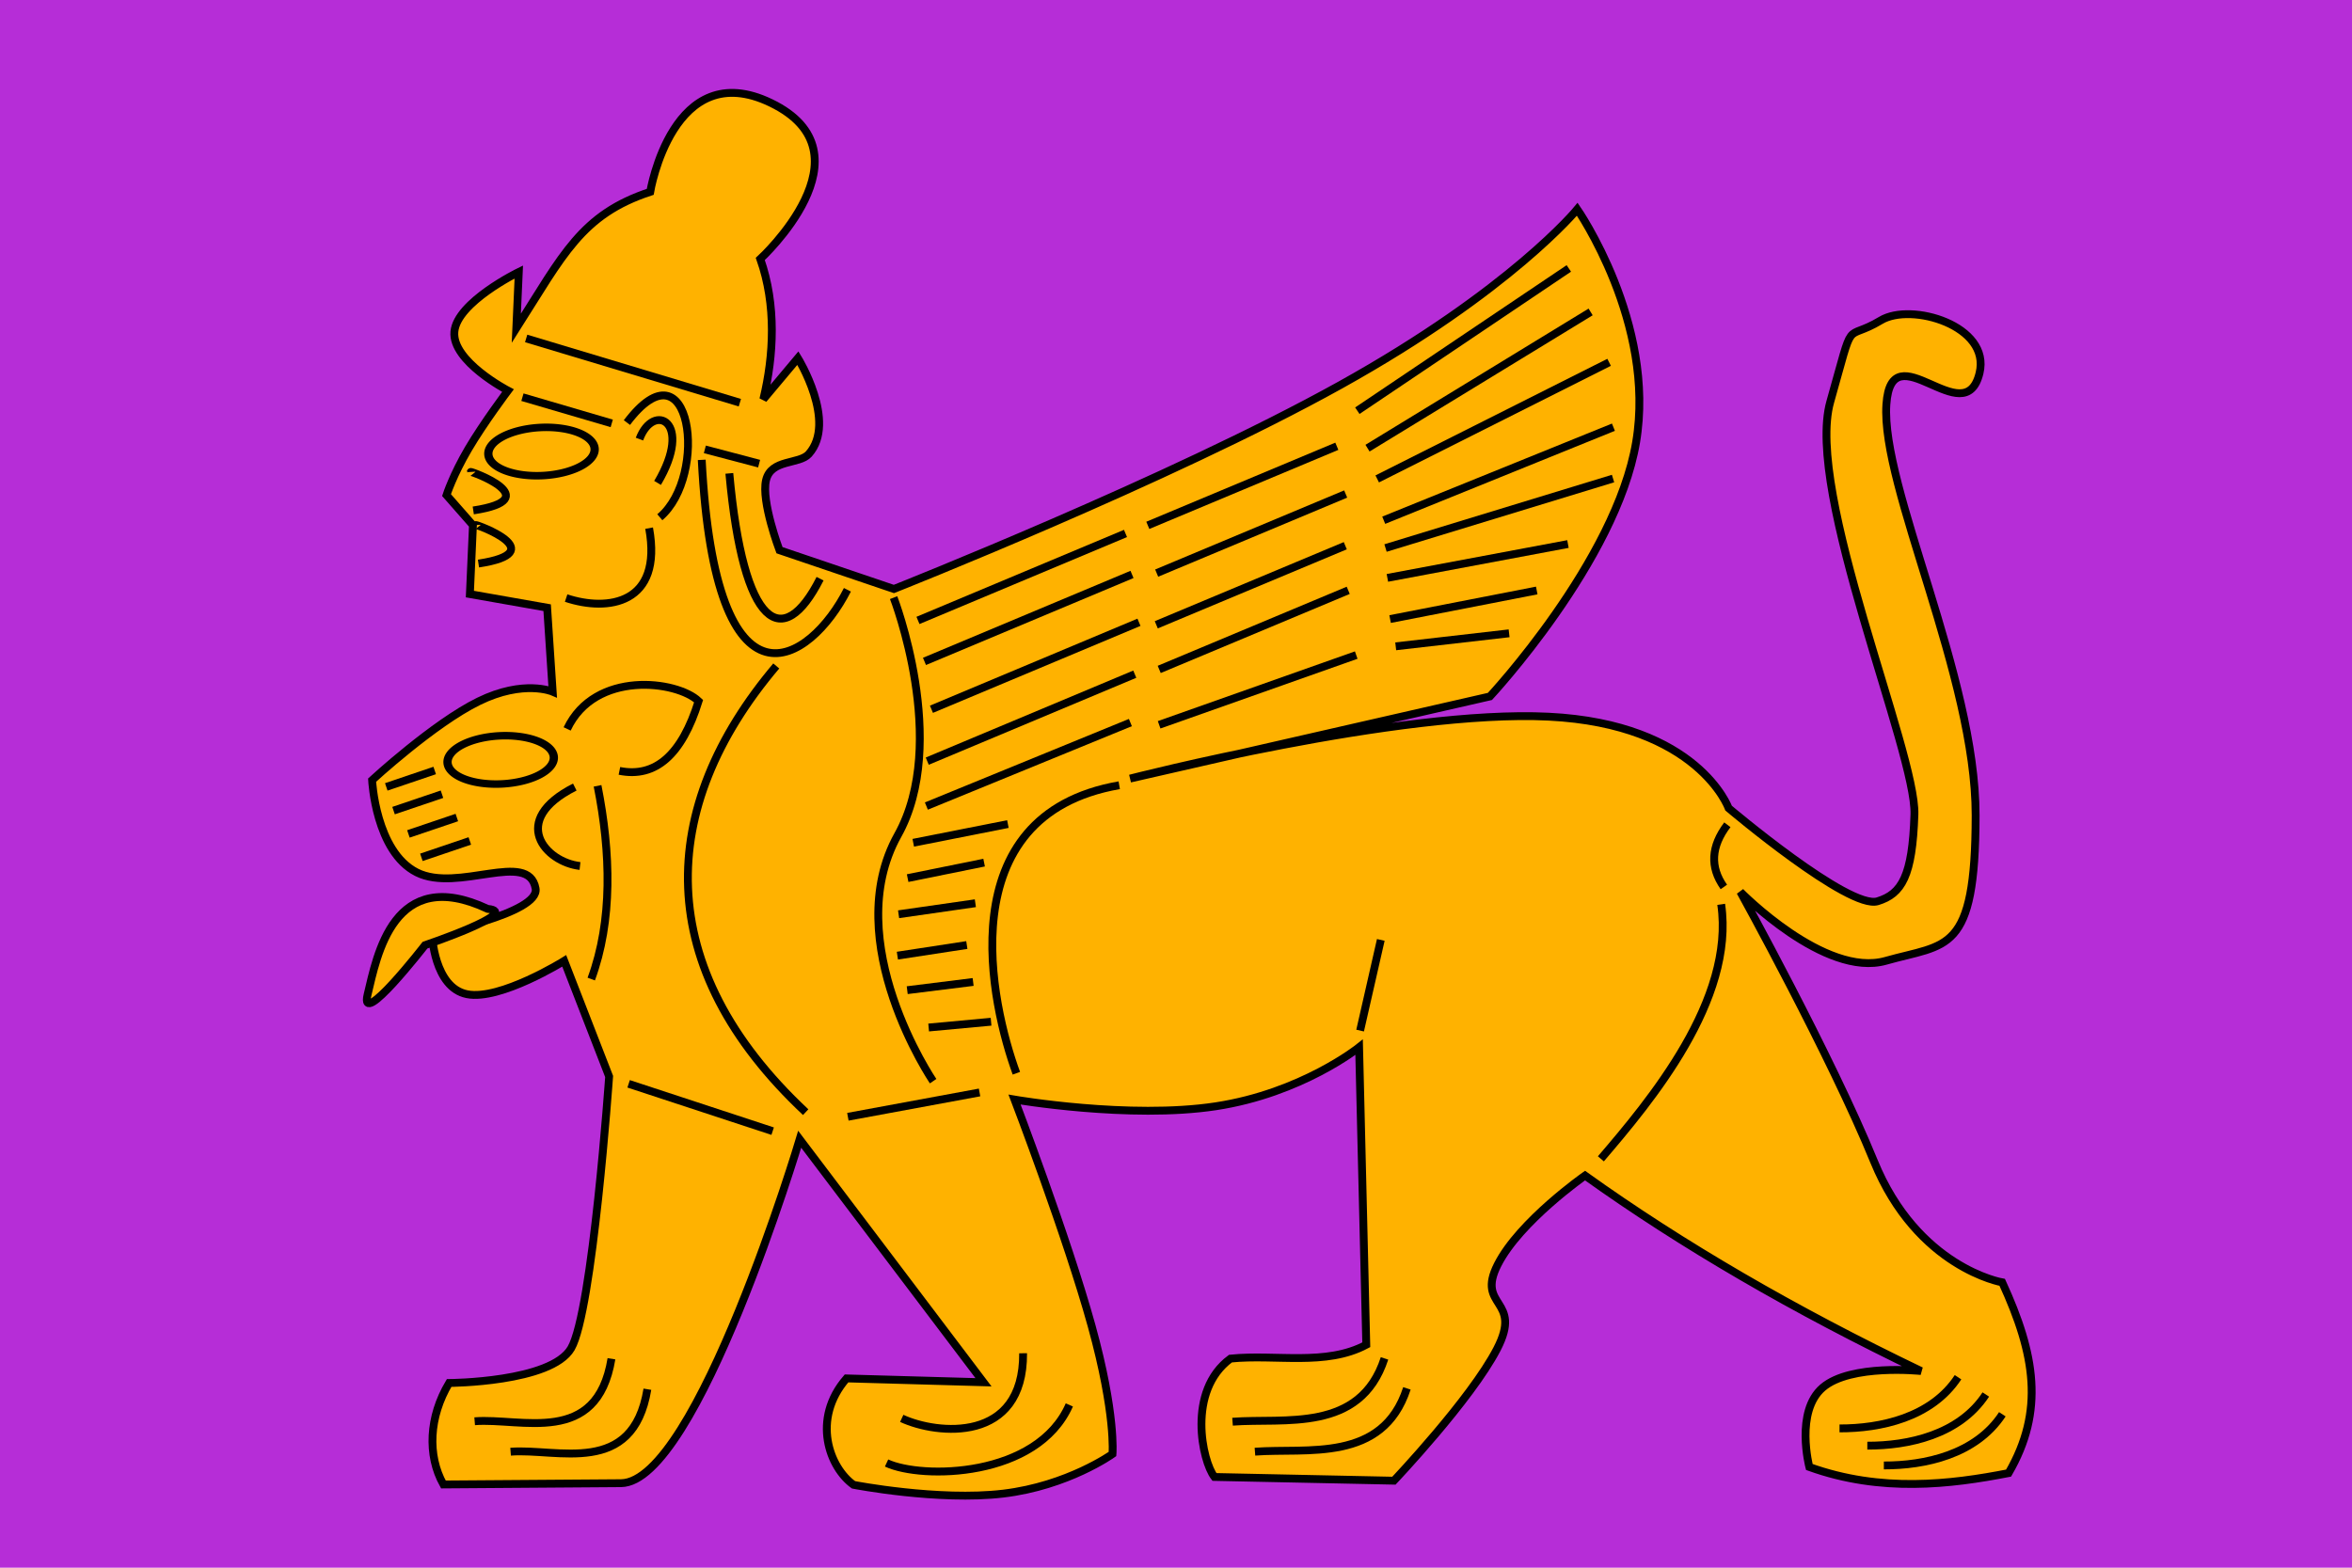 <?xml version="1.0" encoding="UTF-8" standalone="no"?>
<!-- Created with Inkscape (http://www.inkscape.org/) -->
<svg
   xmlns:dc="http://purl.org/dc/elements/1.1/"
   xmlns:cc="http://web.resource.org/cc/"
   xmlns:rdf="http://www.w3.org/1999/02/22-rdf-syntax-ns#"
   xmlns:svg="http://www.w3.org/2000/svg"
   xmlns="http://www.w3.org/2000/svg"
   xmlns:sodipodi="http://inkscape.sourceforge.net/DTD/sodipodi-0.dtd"
   xmlns:inkscape="http://www.inkscape.org/namespaces/inkscape"
   width="600px"
   height="400px"
   id="svg4618"
   sodipodi:version="0.32"
   inkscape:version="0.42"
   sodipodi:docbase="/Users/daniel/Desktop"
   sodipodi:docname="hittite.svg"
   inkscape:export-filename="/Users/daniel/Desktop/hittite.png"
   inkscape:export-xdpi="16.860001"
   inkscape:export-ydpi="16.860001">
  <defs
     id="defs4620" />
  <sodipodi:namedview
     id="base"
     pagecolor="#ffffff"
     bordercolor="#666666"
     borderopacity="1.0"
     inkscape:pageopacity="0.0"
     inkscape:pageshadow="2"
     inkscape:zoom="0.86000000"
     inkscape:cx="300.00000"
     inkscape:cy="200.00000"
     inkscape:document-units="px"
     inkscape:current-layer="layer1"
     inkscape:window-width="701"
     inkscape:window-height="507"
     inkscape:window-x="30"
     inkscape:window-y="127" />
  <g
     inkscape:label="Layer 1"
     inkscape:groupmode="layer"
     id="layer1">
    <rect
       style="fill:#b62dd7;fill-opacity:1;fill-rule:nonzero;stroke:#000000;stroke-width:0;stroke-linecap:butt;stroke-linejoin:miter;stroke-miterlimit:4;stroke-dasharray:none;stroke-opacity:1"
       id="rect5353"
       width="600"
       height="400"
       x="0"
       y="6.2172489e-15" />
    <g
       id="g5706"
       style="fill:#ffb200;fill-opacity:1;stroke-width:2;stroke-miterlimit:4;stroke-dasharray:none">
      <path
         sodipodi:nodetypes="czcczcccczczczccccczzcczccczczzzzzzzzcscczcsccszccczccczczccccczcszczcc"
         id="path5575"
         d="M 155.39,274.664 C 155.39,274.664 151.175,334.621 145.695,344.023 C 140.607,352.753 114.574,352.873 114.574,352.873 C 109.435,361.504 108.948,371.297 113.111,378.766 L 158.408,378.439 C 177.808,378.299 204.002,290.684 204.002,290.684 L 250.89,352.689 L 215.95,351.706 C 206.924,362.154 211.624,374.499 217.74,378.857 C 217.74,378.857 239.418,383.065 255.933,381.098 C 272.448,379.132 283.8,370.99 283.8,370.99 C 283.8,370.99 284.72,360.902 278.474,338.294 C 272.228,315.685 258.816,280.556 258.816,280.556 C 258.816,280.556 288.143,285.612 310.116,282.275 C 332.089,278.938 346.708,267.21 346.708,267.21 L 348.541,343.118 C 338.251,348.623 325.447,345.474 313.9,346.652 C 302.701,354.905 306.715,372.884 309.806,376.85 L 355.584,377.803 C 355.584,377.803 375.222,357.095 381.901,344.186 C 388.58,331.277 376.456,333.724 382.068,322.666 C 387.679,311.607 404.348,299.952 404.348,299.952 C 429.107,317.66 457.679,334.284 490.066,349.823 C 490.066,349.823 472.108,347.924 464.982,354.045 C 457.855,360.165 461.562,374.306 461.562,374.306 C 479.877,380.905 497.615,378.745 512.391,375.866 C 521.588,359.996 519.226,345.628 510.768,327.195 C 510.768,327.195 489.162,323.529 478.051,296.302 C 467.042,269.324 443.961,227.544 443.961,227.544 C 443.961,227.544 465.509,249.581 481.07,245.156 C 496.63,240.732 503.95,243.563 503.988,208.067 C 504.026,172.572 479.786,124.262 481.221,103.173 C 482.52,84.088 501.22,110.798 504.984,95.183 C 507.897,83.101 487.563,77.076 479.808,81.738 C 470.106,87.569 473.361,79.76 466.91,102.511 C 460.382,125.535 488.885,191.94 488.374,207.799 C 487.866,223.557 485.147,228.063 478.994,229.956 C 471.685,232.205 440.968,206.194 440.968,206.194 C 440.968,206.194 433.213,184.743 395.044,182.858 C 356.875,180.974 288.292,198.657 288.292,198.657 L 380.079,177.698 C 380.079,177.698 412.245,143.21 417.375,112.817 C 422.505,82.424 402.362,53.395 402.362,53.395 C 402.362,53.395 385.492,74.024 341.91,98.245 C 298.329,122.467 228.035,150.28 228.035,150.28 L 198.849,140.382 C 198.849,140.382 194.15,127.986 195.416,122.529 C 196.681,117.073 203.912,118.556 206.332,115.83 C 213.603,107.643 203.544,91.37 203.544,91.37 L 194.726,101.884 C 197.429,90.666 198.081,77.801 193.951,66.073 C 193.951,66.073 223.321,39.147 196.657,26.253 C 171.635,14.153 165.873,48.945 165.873,48.945 C 148.273,54.737 143.603,65.105 131.709,83.773 L 132.347,69.397 C 132.347,69.397 116.604,77.059 115.913,84.625 C 115.223,92.191 129.586,99.662 129.586,99.662 C 129.586,99.662 123.391,107.884 119.471,114.549 C 115.551,121.214 113.907,126.322 113.907,126.322 L 120.652,134.007 L 119.868,151.582 L 139.579,155.053 L 140.992,176.488 C 140.992,176.488 133.648,173.299 122.131,178.94 C 110.614,184.58 94.923,199.051 94.923,199.051 C 94.923,199.051 95.807,217.31 106.325,222.6 C 116.843,227.89 134.827,216.813 136.628,226.685 C 137.795,233.08 110.197,238.381 110.197,238.381 C 110.197,238.381 110.697,251.978 119.132,253.674 C 127.566,255.37 143.934,245.166 143.934,245.166 L 155.39,274.664 z "
         style="fill:#ffb200;fill-opacity:1;fill-rule:evenodd;stroke:#000000;stroke-width:2;stroke-linecap:butt;stroke-linejoin:miter;stroke-miterlimit:4;stroke-dasharray:none;stroke-opacity:1" />
      <path
         sodipodi:nodetypes="cczc"
         id="path5483"
         d="M 108.412,241.169 C 108.412,241.169 133.336,232.734 124.392,231.9 C 100.331,220.601 96.168,243.849 93.774,253.767 C 91.581,262.857 108.412,241.169 108.412,241.169 z "
         style="fill:#ffb200;fill-opacity:1;fill-rule:evenodd;stroke:#000000;stroke-width:2;stroke-linecap:butt;stroke-linejoin:miter;stroke-miterlimit:4;stroke-dasharray:none;stroke-opacity:1" />
    </g>
    <path
       style="fill:none;fill-opacity:1;fill-rule:evenodd;stroke:#000000;stroke-width:2;stroke-linecap:butt;stroke-linejoin:miter;stroke-miterlimit:4;stroke-dasharray:none;stroke-opacity:1"
       d="M 234.176,158.303 L 287.117,136.111"
       id="path5357" />
    <path
       style="fill:none;fill-opacity:1;fill-rule:evenodd;stroke:#000000;stroke-width:2;stroke-linecap:butt;stroke-linejoin:miter;stroke-miterlimit:4;stroke-dasharray:none;stroke-opacity:1"
       d="M 292.81,134.046 L 341.026,113.867"
       id="path5359" />
    <path
       style="fill:none;fill-opacity:1;fill-rule:evenodd;stroke:#000000;stroke-width:2;stroke-linecap:butt;stroke-linejoin:miter;stroke-miterlimit:4;stroke-dasharray:none;stroke-opacity:1"
       d="M 346.257,104.796 L 400.21,68.487"
       id="path5361" />
    <path
       style="fill:none;fill-opacity:1;fill-rule:evenodd;stroke:#000000;stroke-width:2;stroke-linecap:butt;stroke-linejoin:miter;stroke-miterlimit:4;stroke-dasharray:none;stroke-opacity:1"
       d="M 235.837,168.76 L 288.778,146.568"
       id="path5363" />
    <path
       style="fill:none;fill-opacity:1;fill-rule:evenodd;stroke:#000000;stroke-width:2;stroke-linecap:butt;stroke-linejoin:miter;stroke-miterlimit:4;stroke-dasharray:none;stroke-opacity:1"
       d="M 237.614,180.969 L 290.554,158.777"
       id="path5365" />
    <path
       style="fill:none;fill-opacity:1;fill-rule:evenodd;stroke:#000000;stroke-width:2;stroke-linecap:butt;stroke-linejoin:miter;stroke-miterlimit:4;stroke-dasharray:none;stroke-opacity:1"
       d="M 236.543,194.21 L 289.484,172.018"
       id="path5367" />
    <path
       style="fill:none;fill-opacity:1;fill-rule:evenodd;stroke:#000000;stroke-width:2;stroke-linecap:butt;stroke-linejoin:miter;stroke-miterlimit:4;stroke-dasharray:none;stroke-opacity:1"
       d="M 236.318,205.668 L 288.364,184.362"
       id="path5369" />
    <path
       style="fill:none;fill-opacity:1;fill-rule:evenodd;stroke:#000000;stroke-width:2;stroke-linecap:butt;stroke-linejoin:miter;stroke-miterlimit:4;stroke-dasharray:none;stroke-opacity:1"
       d="M 295.07,146.229 L 343.286,126.05"
       id="path5371" />
    <path
       style="fill:none;fill-opacity:1;fill-rule:evenodd;stroke:#000000;stroke-width:2;stroke-linecap:butt;stroke-linejoin:miter;stroke-miterlimit:4;stroke-dasharray:none;stroke-opacity:1"
       d="M 294.968,159.418 L 343.184,139.238"
       id="path5373" />
    <path
       style="fill:none;fill-opacity:1;fill-rule:evenodd;stroke:#000000;stroke-width:2;stroke-linecap:butt;stroke-linejoin:miter;stroke-miterlimit:4;stroke-dasharray:none;stroke-opacity:1"
       d="M 295.719,170.803 L 343.934,150.623"
       id="path5375" />
    <path
       style="fill:none;fill-opacity:1;fill-rule:evenodd;stroke:#000000;stroke-width:2;stroke-linecap:butt;stroke-linejoin:miter;stroke-miterlimit:4;stroke-dasharray:none;stroke-opacity:1"
       d="M 295.699,184.933 L 345.975,167.145"
       id="path5377" />
    <path
       style="fill:none;fill-opacity:1;fill-rule:evenodd;stroke:#000000;stroke-width:2;stroke-linecap:butt;stroke-linejoin:miter;stroke-miterlimit:4;stroke-dasharray:none;stroke-opacity:1"
       d="M 348.856,114.348 L 405.772,79.589"
       id="path5379" />
    <path
       style="fill:none;fill-opacity:1;fill-rule:evenodd;stroke:#000000;stroke-width:2;stroke-linecap:butt;stroke-linejoin:miter;stroke-miterlimit:4;stroke-dasharray:none;stroke-opacity:1"
       d="M 351.334,122.197 L 410.488,92.445"
       id="path5381" />
    <path
       style="fill:none;fill-opacity:1;fill-rule:evenodd;stroke:#000000;stroke-width:2;stroke-linecap:butt;stroke-linejoin:miter;stroke-miterlimit:4;stroke-dasharray:none;stroke-opacity:1"
       d="M 352.992,132.739 L 411.588,108.999"
       id="path5383" />
    <path
       style="fill:none;fill-opacity:1;fill-rule:evenodd;stroke:#000000;stroke-width:2;stroke-linecap:butt;stroke-linejoin:miter;stroke-miterlimit:4;stroke-dasharray:none;stroke-opacity:1"
       d="M 353.45,139.83 L 411.489,122.103"
       id="path5385" />
    <path
       style="fill:none;fill-opacity:1;fill-rule:evenodd;stroke:#000000;stroke-width:2;stroke-linecap:butt;stroke-linejoin:miter;stroke-miterlimit:4;stroke-dasharray:none;stroke-opacity:1"
       d="M 353.926,147.448 L 399.988,138.81"
       id="path5389" />
    <path
       style="fill:none;fill-opacity:1;fill-rule:evenodd;stroke:#000000;stroke-width:2;stroke-linecap:butt;stroke-linejoin:miter;stroke-miterlimit:4;stroke-dasharray:none;stroke-opacity:1"
       d="M 354.619,157.957 L 392.026,150.665"
       id="path5391" />
    <path
       style="fill:none;fill-opacity:1;fill-rule:evenodd;stroke:#000000;stroke-width:2;stroke-linecap:butt;stroke-linejoin:miter;stroke-miterlimit:4;stroke-dasharray:none;stroke-opacity:1"
       d="M 356.048,164.911 L 384.974,161.592"
       id="path5393" />
    <path
       style="fill:none;fill-opacity:1;fill-rule:evenodd;stroke:#000000;stroke-width:2;stroke-linecap:butt;stroke-linejoin:miter;stroke-miterlimit:4;stroke-dasharray:none;stroke-opacity:1"
       d="M 232.974,215.033 L 257.116,210.261"
       id="path5395" />
    <path
       style="fill:none;fill-opacity:1;fill-rule:evenodd;stroke:#000000;stroke-width:2;stroke-linecap:butt;stroke-linejoin:miter;stroke-miterlimit:4;stroke-dasharray:none;stroke-opacity:1"
       d="M 231.542,224.054 L 251.048,220.102"
       id="path5397" />
    <path
       style="fill:none;fill-opacity:1;fill-rule:evenodd;stroke:#000000;stroke-width:2;stroke-linecap:butt;stroke-linejoin:miter;stroke-miterlimit:4;stroke-dasharray:none;stroke-opacity:1"
       d="M 229.235,233.275 L 248.817,230.461"
       id="path5399" />
    <path
       style="fill:none;fill-opacity:1;fill-rule:evenodd;stroke:#000000;stroke-width:2;stroke-linecap:butt;stroke-linejoin:miter;stroke-miterlimit:4;stroke-dasharray:none;stroke-opacity:1"
       d="M 228.926,243.838 L 246.639,241.125"
       id="path5401" />
    <path
       style="fill:none;fill-opacity:1;fill-rule:evenodd;stroke:#000000;stroke-width:2;stroke-linecap:butt;stroke-linejoin:miter;stroke-miterlimit:4;stroke-dasharray:none;stroke-opacity:1"
       d="M 231.433,252.646 L 248.249,250.552"
       id="path5403" />
    <path
       style="fill:none;fill-opacity:1;fill-rule:evenodd;stroke:#000000;stroke-width:2;stroke-linecap:butt;stroke-linejoin:miter;stroke-miterlimit:4;stroke-dasharray:none;stroke-opacity:1"
       d="M 236.902,262.173 L 252.821,260.698"
       id="path5405" />
    <path
       style="fill:none;fill-opacity:1;fill-rule:evenodd;stroke:#000000;stroke-width:2;stroke-linecap:butt;stroke-linejoin:miter;stroke-miterlimit:4;stroke-dasharray:none;stroke-opacity:1"
       d="M 439.079,230.742 C 442.632,255.159 421.015,280.934 408.386,295.678"
       id="path5407"
       sodipodi:nodetypes="cc" />
    <path
       style="fill:none;fill-opacity:1;fill-rule:evenodd;stroke:#000000;stroke-width:2;stroke-linecap:butt;stroke-linejoin:miter;stroke-miterlimit:4;stroke-dasharray:none;stroke-opacity:1"
       d="M 198.026,169.921 C 167.383,206.144 166.186,246.93 205.531,283.771"
       id="path5409"
       sodipodi:nodetypes="cc" />
    <path
       style="fill:none;fill-opacity:1;fill-rule:evenodd;stroke:#000000;stroke-width:2;stroke-linecap:butt;stroke-linejoin:miter;stroke-miterlimit:4;stroke-dasharray:none;stroke-opacity:1"
       d="M 160.366,276.54 L 197.107,288.62"
       id="path5411" />
    <path
       style="fill:none;fill-opacity:1;fill-rule:evenodd;stroke:#000000;stroke-width:2;stroke-linecap:butt;stroke-linejoin:miter;stroke-miterlimit:4;stroke-dasharray:none;stroke-opacity:1"
       d="M 216.295,284.948 L 249.888,278.742"
       id="path5413" />
    <path
       style="fill:none;fill-opacity:1;fill-rule:evenodd;stroke:#000000;stroke-width:2;stroke-linecap:butt;stroke-linejoin:miter;stroke-miterlimit:4;stroke-dasharray:none;stroke-opacity:1"
       d="M 155.983,346.693 C 152.283,369.158 133.009,361.702 121.089,362.638"
       id="path5415"
       sodipodi:nodetypes="cc" />
    <path
       style="fill:none;fill-opacity:1;fill-rule:evenodd;stroke:#000000;stroke-width:2;stroke-linecap:butt;stroke-linejoin:miter;stroke-miterlimit:4;stroke-dasharray:none;stroke-opacity:1"
       d="M 165.149,354.463 C 161.448,376.928 142.174,369.472 130.254,370.408"
       id="path5419"
       sodipodi:nodetypes="cc" />
    <path
       style="fill:none;fill-opacity:1;fill-rule:evenodd;stroke:#000000;stroke-width:2;stroke-linecap:butt;stroke-linejoin:miter;stroke-miterlimit:4;stroke-dasharray:none;stroke-opacity:1"
       d="M 261,345.287 C 261.141,368.313 239.057,366.1 230.036,361.899"
       id="path5421"
       sodipodi:nodetypes="cc" />
    <path
       style="fill:none;fill-opacity:1;fill-rule:evenodd;stroke:#000000;stroke-width:2;stroke-linecap:butt;stroke-linejoin:miter;stroke-miterlimit:4;stroke-dasharray:none;stroke-opacity:1"
       d="M 272.791,358.471 C 264.603,377.107 235.186,377.492 226.165,373.291"
       id="path5425"
       sodipodi:nodetypes="cc" />
    <path
       style="fill:none;fill-opacity:1;fill-rule:evenodd;stroke:#000000;stroke-width:2;stroke-linecap:butt;stroke-linejoin:miter;stroke-miterlimit:4;stroke-dasharray:none;stroke-opacity:1"
       d="M 353.19,346.6 C 347,365.684 327.634,361.748 314.423,362.754"
       id="path5427"
       sodipodi:nodetypes="cc" />
    <path
       style="fill:none;fill-opacity:1;fill-rule:evenodd;stroke:#000000;stroke-width:2;stroke-linecap:butt;stroke-linejoin:miter;stroke-miterlimit:4;stroke-dasharray:none;stroke-opacity:1"
       d="M 358.905,354.249 C 352.715,373.332 333.35,369.397 320.139,370.402"
       id="path5429"
       sodipodi:nodetypes="cc" />
    <path
       style="fill:none;fill-opacity:1;fill-rule:evenodd;stroke:#000000;stroke-width:2;stroke-linecap:butt;stroke-linejoin:miter;stroke-miterlimit:4;stroke-dasharray:none;stroke-opacity:1"
       d="M 499.494,351.405 C 492.727,361.731 479.631,364.488 469.267,364.462"
       id="path5433"
       sodipodi:nodetypes="cc" />
    <path
       style="fill:none;fill-opacity:1;fill-rule:evenodd;stroke:#000000;stroke-width:2;stroke-linecap:butt;stroke-linejoin:miter;stroke-miterlimit:4;stroke-dasharray:none;stroke-opacity:1"
       d="M 506.585,355.811 C 499.817,366.137 486.722,368.894 476.358,368.867"
       id="path5435"
       sodipodi:nodetypes="cc" />
    <path
       style="fill:none;fill-opacity:1;fill-rule:evenodd;stroke:#000000;stroke-width:2;stroke-linecap:butt;stroke-linejoin:miter;stroke-miterlimit:4;stroke-dasharray:none;stroke-opacity:1"
       d="M 510.803,360.857 C 504.036,371.182 490.941,373.94 480.576,373.913"
       id="path5437"
       sodipodi:nodetypes="cc" />
    <path
       style="fill:none;fill-opacity:1;fill-rule:evenodd;stroke:#000000;stroke-width:2;stroke-linecap:butt;stroke-linejoin:miter;stroke-miterlimit:4;stroke-dasharray:none;stroke-opacity:1"
       d="M 440.655,210.443 C 436.484,215.941 436.185,221.23 439.758,226.311"
       id="path5439"
       sodipodi:nodetypes="cc" />
    <path
       style="fill:none;fill-opacity:1;fill-rule:evenodd;stroke:#000000;stroke-width:2;stroke-linecap:butt;stroke-linejoin:miter;stroke-miterlimit:4;stroke-dasharray:none;stroke-opacity:1"
       d="M 150.831,249.809 C 156.323,234.865 155.833,217.607 152.439,200.505"
       id="path5461"
       sodipodi:nodetypes="cc" />
    <path
       style="fill:none;fill-opacity:1;fill-rule:evenodd;stroke:#000000;stroke-width:2;stroke-linecap:butt;stroke-linejoin:miter;stroke-miterlimit:4;stroke-dasharray:none;stroke-opacity:1"
       d="M 134.227,86.354 L 188.74,102.748"
       id="path5463" />
    <path
       style="fill:none;fill-opacity:1;fill-rule:evenodd;stroke:#000000;stroke-width:2;stroke-linecap:butt;stroke-linejoin:miter;stroke-miterlimit:4;stroke-dasharray:none;stroke-opacity:1"
       d="M 133.273,101.346 L 156.057,108.027"
       id="path5465" />
    <path
       style="fill:none;fill-opacity:1;fill-rule:evenodd;stroke:#000000;stroke-width:2;stroke-linecap:butt;stroke-linejoin:miter;stroke-miterlimit:4;stroke-dasharray:none;stroke-opacity:1"
       d="M 179.81,114.655 L 193.651,118.303"
       id="path5467"
       sodipodi:nodetypes="cc" />
    <path
       style="fill:none;fill-opacity:1;fill-rule:evenodd;stroke:#000000;stroke-width:2;stroke-linecap:butt;stroke-linejoin:miter;stroke-miterlimit:4;stroke-dasharray:none;stroke-opacity:1"
       d="M 179.015,117.335 C 182.512,185.113 206.719,169.159 216.174,150.485"
       id="path5469"
       sodipodi:nodetypes="cc" />
    <path
       style="fill:none;fill-opacity:1;fill-rule:evenodd;stroke:#000000;stroke-width:2;stroke-linecap:butt;stroke-linejoin:miter;stroke-miterlimit:4;stroke-dasharray:none;stroke-opacity:1"
       d="M 186.056,120.782 C 189.642,160.431 199.746,166.331 209.201,147.657"
       id="path5471"
       sodipodi:nodetypes="cc" />
    <path
       style="fill:none;fill-opacity:1;fill-rule:evenodd;stroke:#000000;stroke-width:2;stroke-linecap:butt;stroke-linejoin:miter;stroke-miterlimit:4;stroke-dasharray:none;stroke-opacity:1"
       d="M 144.423,152.599 C 155.018,156.129 169.139,154.195 165.591,134.758"
       id="path5473"
       sodipodi:nodetypes="cc" />
    <path
       style="fill:none;fill-opacity:1;fill-rule:evenodd;stroke:#000000;stroke-width:2;stroke-linecap:butt;stroke-linejoin:miter;stroke-miterlimit:4;stroke-dasharray:none;stroke-opacity:1"
       d="M 159.929,107.818 C 176.311,86.134 180.898,121.335 168.322,131.974"
       id="path5475"
       sodipodi:nodetypes="cc" />
    <path
       style="fill:none;fill-opacity:1;fill-rule:evenodd;stroke:#000000;stroke-width:2;stroke-linecap:butt;stroke-linejoin:miter;stroke-miterlimit:4;stroke-dasharray:none;stroke-opacity:1"
       d="M 163.122,112.04 C 166.701,102.472 177.07,107.479 167.745,123.216"
       id="path5477"
       sodipodi:nodetypes="cc" />
    <path
       style="fill:none;fill-opacity:1;fill-rule:evenodd;stroke:#000000;stroke-width:2;stroke-linecap:butt;stroke-linejoin:miter;stroke-miterlimit:4;stroke-dasharray:none;stroke-opacity:1"
       d="M 120.085,120.419 C 120.07,120.185 139.881,127.331 120.733,130.241"
       id="path5479"
       sodipodi:nodetypes="cc" />
    <path
       style="fill:none;fill-opacity:1;fill-rule:evenodd;stroke:#000000;stroke-width:2;stroke-linecap:butt;stroke-linejoin:miter;stroke-miterlimit:4;stroke-dasharray:none;stroke-opacity:1"
       d="M 346.968,262.957 L 352.243,239.821"
       id="path5481" />
    <path
       style="fill:none;fill-opacity:1;fill-rule:evenodd;stroke:#000000;stroke-width:2;stroke-linecap:butt;stroke-linejoin:miter;stroke-miterlimit:4;stroke-dasharray:none;stroke-opacity:1"
       d="M 227.964,152.486 C 227.964,152.486 242.247,189.388 229.043,213.071 C 213.891,240.249 238.04,275.865 238.04,275.865"
       id="path5485"
       sodipodi:nodetypes="czc" />
    <path
       sodipodi:type="arc"
       style="fill:none;fill-opacity:1;fill-rule:nonzero;stroke:#000000;stroke-width:2.018;stroke-linecap:butt;stroke-linejoin:miter;stroke-miterlimit:4;stroke-dasharray:none;stroke-opacity:1"
       id="path5487"
       sodipodi:cx="36.134007"
       sodipodi:cy="187.92555"
       sodipodi:rx="12.971182"
       sodipodi:ry="6.4855909"
       d="M 49.105 187.926 A 12.971 6.486 0 1 1  23.163,187.926 A 12.971 6.486 0 1 1  49.105 187.926 z"
       transform="matrix(1.045,-5.637199e-2,6.231174e-2,0.945,78.254,18.332)" />
    <path
       sodipodi:type="arc"
       style="fill:none;fill-opacity:1;fill-rule:nonzero;stroke:#000000;stroke-width:2.018;stroke-linecap:butt;stroke-linejoin:miter;stroke-miterlimit:4;stroke-dasharray:none;stroke-opacity:1"
       id="path5489"
       sodipodi:cx="36.134007"
       sodipodi:cy="187.92555"
       sodipodi:rx="12.971182"
       sodipodi:ry="6.4855909"
       d="M 49.105 187.926 A 12.971 6.486 0 1 1  23.163,187.926 A 12.971 6.486 0 1 1  49.105 187.926 z"
       transform="matrix(1.045,-5.637199e-2,6.231174e-2,0.945,88.668,-60.342)" />
    <path
       style="fill:none;fill-opacity:1;fill-rule:evenodd;stroke:#000000;stroke-width:2;stroke-linecap:butt;stroke-linejoin:miter;stroke-miterlimit:4;stroke-dasharray:none;stroke-opacity:1"
       d="M 144.681,185.983 C 151.786,170.951 172.688,173.632 178.216,178.9 C 173.939,192.607 167.205,198.537 158.016,196.689"
       id="path5491"
       sodipodi:nodetypes="ccc" />
    <path
       style="fill:none;fill-opacity:1;fill-rule:evenodd;stroke:#000000;stroke-width:2;stroke-linecap:butt;stroke-linejoin:miter;stroke-miterlimit:4;stroke-dasharray:none;stroke-opacity:1"
       d="M 146.63,200.818 C 129.706,209.349 139.15,219.972 147.958,220.961"
       id="path5493"
       sodipodi:nodetypes="cc" />
    <path
       style="fill:#ff002e;fill-opacity:1;fill-rule:evenodd;stroke:#000000;stroke-width:2;stroke-linecap:butt;stroke-linejoin:miter;stroke-miterlimit:4;stroke-dasharray:none;stroke-opacity:1"
       d="M 100.395,206.829 L 112.749,202.647"
       id="path5495" />
    <path
       style="fill:#ff002e;fill-opacity:1;fill-rule:evenodd;stroke:#000000;stroke-width:2;stroke-linecap:butt;stroke-linejoin:miter;stroke-miterlimit:4;stroke-dasharray:none;stroke-opacity:1"
       d="M 104.187,212.776 L 116.541,208.594"
       id="path5497" />
    <path
       style="fill:#ff002e;fill-opacity:1;fill-rule:evenodd;stroke:#000000;stroke-width:2;stroke-linecap:butt;stroke-linejoin:miter;stroke-miterlimit:4;stroke-dasharray:none;stroke-opacity:1"
       d="M 107.496,218.75 L 119.849,214.568"
       id="path5499" />
    <path
       style="fill:#ff002e;fill-opacity:1;fill-rule:evenodd;stroke:#000000;stroke-width:2;stroke-linecap:butt;stroke-linejoin:miter;stroke-miterlimit:4;stroke-dasharray:none;stroke-opacity:1"
       d="M 98.539,200.777 L 110.893,196.594"
       id="path5501" />
    <path
       style="fill:none;fill-opacity:1;fill-rule:evenodd;stroke:#000000;stroke-width:2;stroke-linecap:butt;stroke-linejoin:miter;stroke-miterlimit:4;stroke-dasharray:none;stroke-opacity:1"
       d="M 121.411,133.973 C 121.395,133.739 141.206,140.885 122.058,143.796"
       id="path5503"
       sodipodi:nodetypes="cc" />
    <path
       style="fill:none;fill-opacity:1;fill-rule:evenodd;stroke:#000000;stroke-width:2;stroke-linecap:butt;stroke-linejoin:miter;stroke-miterlimit:4;stroke-dasharray:none;stroke-opacity:1"
       d="M 285.523,200.356 C 241.662,207.996 252.962,256.604 259.28,273.84"
       id="path5505"
       sodipodi:nodetypes="cc" />
  </g>
</svg>

